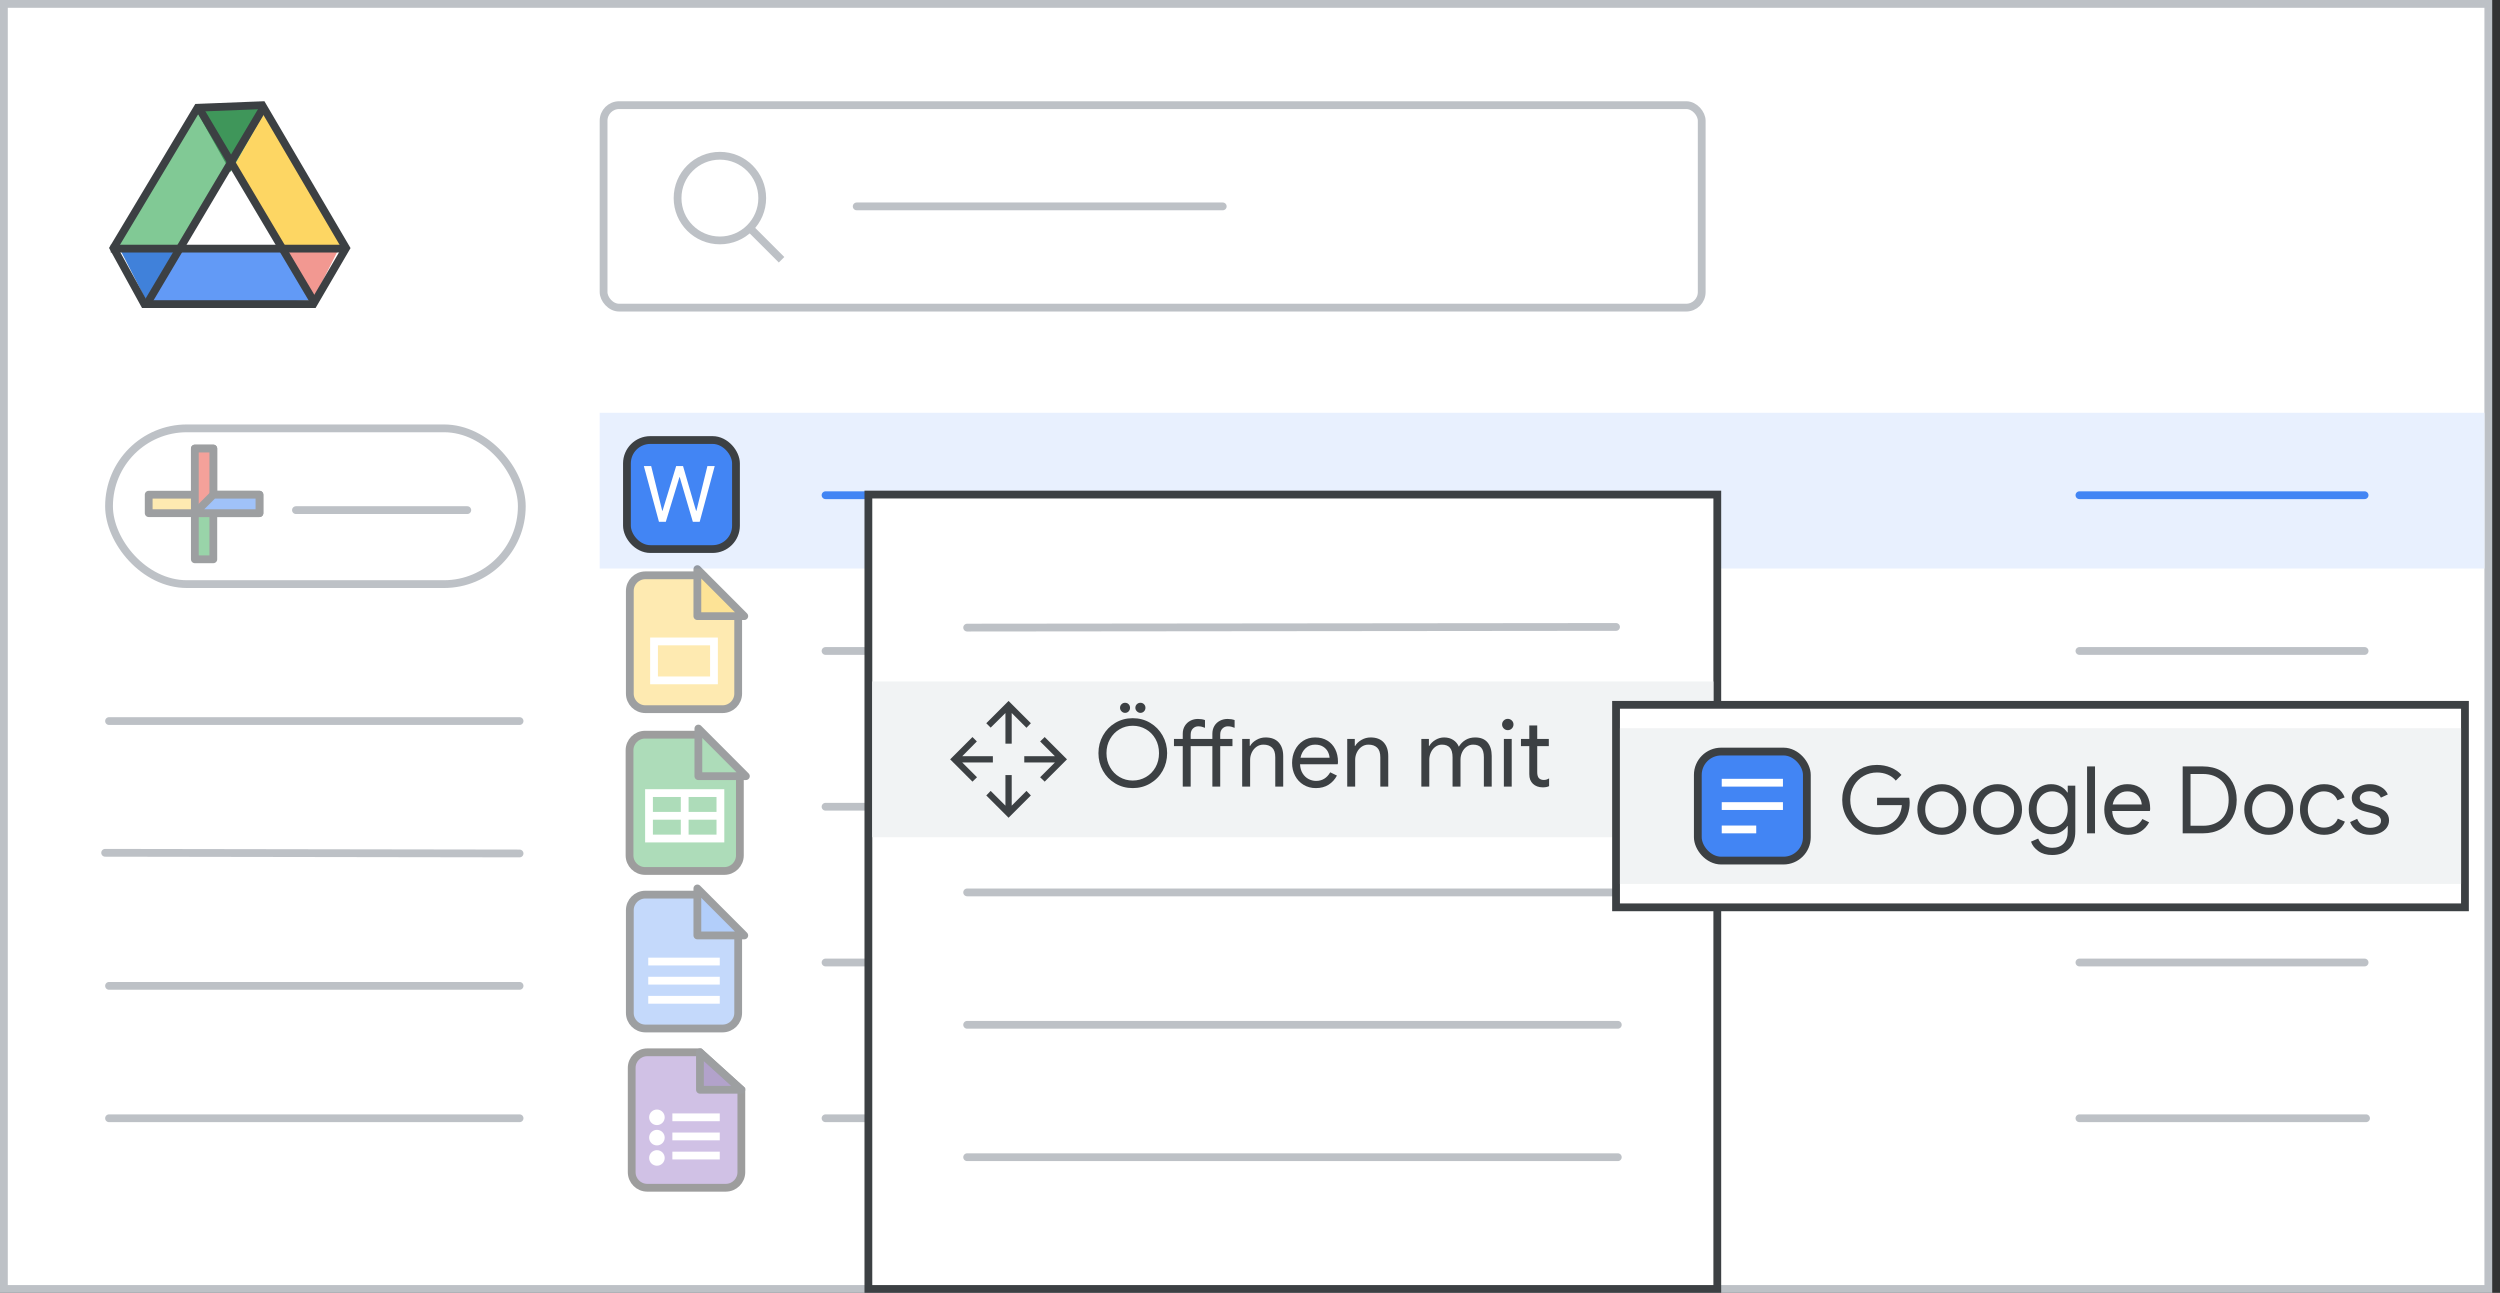 <?xml version="1.0" encoding="UTF-8"?>
<svg width="321px" height="166px" viewBox="0 0 321 166" version="1.1" xmlns="http://www.w3.org/2000/svg" xmlns:xlink="http://www.w3.org/1999/xlink">
    <rect x="0" y="0" width="321" height="166" fill="#333333" stroke="none"/>
    <title>docs-import-convert</title>
    <g id="docs-import-convert" stroke="none" stroke-width="1" fill="none" fill-rule="evenodd">
        <rect id="border/bg" stroke="#BDC1C6" fill="#FFFFFF" x="0.5" y="0.5" width="319" height="165"></rect>
        <g id="search" transform="translate(77, 13)" stroke="#BDC1C6">
            <rect id="Rectangle" fill="#FFFFFF" x="0.5" y="0.5" width="141" height="26" rx="2"></rect>
            <line x1="33" y1="13.5" x2="80" y2="13.5" id="Line-2" stroke-linecap="round" stroke-linejoin="round"></line>
            <g id="Group" transform="translate(10, 7)">
                <circle id="Oval" cx="5.435" cy="5.435" r="5.435"></circle>
                <line x1="9.706" y1="9.706" x2="13" y2="13" id="Line-6" stroke-linecap="square"></line>
            </g>
        </g>
        <g id="screen" transform="translate(13, 13)">
            <g id="Logos/drive" transform="translate(1, 0)">
                <rect id="white-bg" fill="#FFFFFF" x="7.716" y="7.439" width="15.5" height="15.429"></rect>
                <g id="Group-44" transform="translate(0, -0)">
                    <g id="Group-6">
                        <g id="Group-5" transform="translate(1.107, 0.964)">
                            <polygon id="Triangle-Copy" fill="#4081DA" transform="translate(4.152, 21.524) scale(1, -1) translate(-4.152, -21.524) " points="4.152 17.463 8.304 25.585 0 25.585"></polygon>
                            <polygon id="Triangle-Copy" fill="#F29891" transform="translate(24.798, 21.266) scale(-1, -1) translate(-24.798, -21.266) " points="24.517 17.96 28.401 24.372 21.195 24.572"></polygon>
                            <polygon id="Path-15" fill="#FDD663" points="19.098 0 14.946 7.31 21.304 17.869 29.615 17.77"></polygon>
                            <polygon id="Path-15" fill="#629AF6" transform="translate(15.12, 23.317) rotate(-240) translate(-15.12, -23.317) " points="11.228 14.064 7.617 20.634 14.508 32.569 22.623 31.775"></polygon>
                            <polygon id="Path-15" fill="#81C995" transform="translate(7.334, 8.934) scale(-1, 1) translate(-7.334, -8.934) " points="4.152 0 3.77510523e-13 7.31 6.358 17.869 14.668 17.77"></polygon>
                            <polygon id="Triangle" fill="#3F965A" transform="translate(14.531, 4.061) scale(1, -1) translate(-14.531, -4.061) " points="14.506 0 19.098 8.122 9.964 8.122"></polygon>
                        </g>
                        <path d="M19.671,0.508 C21.366,3.41 24.952,9.526 30.43,18.854 L30.43,18.854 L26.234,26.049 L4.534,26.049 L0.576,18.847 L8.231,6.071 L8.533,5.565 L9.23,4.403 L11.366,0.836 Z" id="Triangle" stroke="#3C4043"></path>
                        <line x1="0.722" y1="18.924" x2="29.508" y2="18.924" id="Line-13" stroke="#3C4043" stroke-linecap="square"></line>
                    </g>
                    <line x1="5.151" y1="25.537" x2="19.543" y2="1.292" id="Line-14" stroke="#3C4043" stroke-linecap="square"></line>
                    <line x1="11.793" y1="25.537" x2="26.186" y2="1.292" id="Line-14" stroke="#3C4043" stroke-linecap="square" transform="translate(18.99, 13.414) scale(-1, 1) translate(-18.99, -13.414) "></line>
                </g>
            </g>
            <rect id="Rectangle" fill="#E8F0FE" x="64" y="40" width="242" height="20"></rect>
            <line x1="1" y1="79.585" x2="53.713" y2="79.585" id="Stroke-205-Copy-3" stroke="#BDC1C6" stroke-linecap="round" stroke-linejoin="round"></line>
            <line x1="0.5" y1="96.5" x2="53.713" y2="96.585" id="Stroke-205-Copy-2" stroke="#BDC1C6" stroke-linecap="round" stroke-linejoin="round"></line>
            <line x1="93" y1="90.585" x2="203.831" y2="90.585" id="Stroke-205-Copy-2" stroke="#BDC1C6" stroke-linecap="round" stroke-linejoin="round"></line>
            <line x1="1" y1="113.585" x2="53.713" y2="113.585" id="Stroke-205-Copy" stroke="#BDC1C6" stroke-linecap="round" stroke-linejoin="round"></line>
            <line x1="93" y1="130.585" x2="204.393" y2="130.585" id="Stroke-205-Copy-2" stroke="#BDC1C6" stroke-linecap="round" stroke-linejoin="round"></line>
            <line x1="93" y1="110.585" x2="203.831" y2="110.585" id="Stroke-205-Copy-3" stroke="#BDC1C6" stroke-linecap="round" stroke-linejoin="round"></line>
            <line x1="93" y1="70.585" x2="203.831" y2="70.585" id="Stroke-205-Copy-2" stroke="#BDC1C6" stroke-linecap="round" stroke-linejoin="round"></line>
            <line x1="254" y1="70.585" x2="290.614" y2="70.585" id="Stroke-205-Copy-2" stroke="#BDC1C6" stroke-linecap="round" stroke-linejoin="round"></line>
            <line x1="254" y1="130.585" x2="290.8" y2="130.585" id="Stroke-205-Copy-2" stroke="#BDC1C6" stroke-linecap="round" stroke-linejoin="round"></line>
            <line x1="254" y1="90.585" x2="290.614" y2="90.585" id="Stroke-205-Copy-2" stroke="#BDC1C6" stroke-linecap="round" stroke-linejoin="round"></line>
            <line x1="254" y1="110.585" x2="290.614" y2="110.585" id="Stroke-205-Copy-3" stroke="#BDC1C6" stroke-linecap="round" stroke-linejoin="round"></line>
            <line x1="1" y1="130.585" x2="53.713" y2="130.585" id="Stroke-205-Copy" stroke="#BDC1C6" stroke-linecap="round" stroke-linejoin="round"></line>
        </g>
        <g id="create-button" transform="translate(14, 55)" stroke="#BDC1C6">
            <rect id="Rectangle" fill="#FFFFFF" x="0" y="0" width="53" height="20" rx="10"></rect>
            <line x1="24" y1="10.5" x2="46" y2="10.5" id="Line-Copy-6" stroke-linecap="round"></line>
        </g>
        <g id="Group" transform="translate(18.5, 57)" opacity="0.5" stroke="#3C4043" stroke-linejoin="round">
            <g id="Group" transform="translate(0.593, 0.593)">
                <g id="Rectangle-2" transform="translate(5.926, 0)" fill="#34A953">
                    <rect id="Rectangle" x="0" y="0" width="2.37" height="14.222"></rect>
                </g>
                <rect id="Rectangle" fill="#FDD663" transform="translate(7.111, 7.111) rotate(90) translate(-7.111, -7.111) " x="5.926" y="1.77635684e-15" width="2.37" height="14.222"></rect>
                <polygon id="Rectangle" fill="#EA4336" points="5.926 0 8.296 0 8.296 7.111 5.926 8.296"></polygon>
                <polygon id="Rectangle" fill="#4185F4" transform="translate(10.074, 7.111) rotate(90) translate(-10.074, -7.111) " points="8.889 2.963 11.259 2.963 11.259 11.259 8.889 8.889"></polygon>
            </g>
        </g>
        <g id="Group" transform="translate(80, 134)" opacity="0.5">
            <g id="Logos/forms">
                <path d="M3.11,1.116 L9.873,1.116 L9.873,1.116 L15.189,5.927 L15.189,16.507 C15.189,17.611 14.293,18.507 13.189,18.507 L3.11,18.507 C2.005,18.507 1.11,17.611 1.11,16.507 L1.11,3.116 C1.11,2.011 2.005,1.116 3.11,1.116 Z" id="Rectangle" stroke="#3C3C3C" fill="#A183CC"></path>
                <polygon id="Path-5" stroke="#3C4043" fill-opacity="0.784" fill="#55358A" stroke-linejoin="round" transform="translate(12.531, 3.521) rotate(-90) translate(-12.531, -3.521) " points="10.125 6.179 14.937 0.864 10.125 0.864"></polygon>
                <line x1="6.832" y1="11.918" x2="11.918" y2="11.918" id="Line-11" stroke="#FFFFFF" stroke-linecap="square"></line>
                <circle id="Oval" fill="#FFFFFF" cx="4.348" cy="9.463" r="1"></circle>
                <circle id="Oval" fill="#FFFFFF" cx="4.348" cy="12.072" r="1"></circle>
                <circle id="Oval" fill="#FFFFFF" cx="4.348" cy="14.68" r="1"></circle>
                <line x1="6.832" y1="9.463" x2="11.918" y2="9.463" id="Line-11" stroke="#FFFFFF" stroke-linecap="square"></line>
                <line x1="6.832" y1="14.373" x2="11.918" y2="14.373" id="Line-11" stroke="#FFFFFF" stroke-linecap="square"></line>
            </g>
        </g>
        <g id="Group" transform="translate(80, 114)" opacity="0.5">
            <g id="Group-42" transform="translate(0.87, 0.87)">
                <path d="M2,0 L8.66,0 L8.66,0 L13.913,4.755 L13.913,15.187 C13.913,16.291 13.018,17.187 11.913,17.187 L2,17.187 C0.895,17.187 1.3527075e-16,16.291 0,15.187 L0,2 C-1.3527075e-16,0.895 0.895,2.02906125e-16 2,0 Z" id="Rectangle" stroke="#3C4043" fill="#8AB4F8"></path>
                <line x1="2.864" y1="11.049" x2="11.049" y2="11.049" id="Line-11" stroke="#FFFFFF" stroke-linecap="square"></line>
                <line x1="2.864" y1="8.593" x2="11.049" y2="8.593" id="Line-11" stroke="#FFFFFF" stroke-linecap="square"></line>
                <line x1="2.864" y1="13.504" x2="11.049" y2="13.504" id="Line-11" stroke="#FFFFFF" stroke-linecap="square"></line>
                <path d="M14.702,-0.082 L8.666,5.941 L8.666,-0.082 L14.702,-0.082 Z" id="Path-5" stroke="#3C4043" fill="#669DF6" stroke-linejoin="round" transform="translate(11.33, 2.577) rotate(-90) translate(-11.33, -2.577) "></path>
            </g>
        </g>
        <g id="Group" transform="translate(80, 73)" opacity="0.5">
            <g id="Logos/slides">
                <g id="Group-42" transform="translate(0.87, 0.87)" stroke="#3C4043">
                    <path d="M2,0 L8.66,0 L8.66,0 L13.913,4.755 L13.913,15.187 C13.913,16.291 13.018,17.187 11.913,17.187 L2,17.187 C0.895,17.187 1.3527075e-16,16.291 0,15.187 L0,2 C-1.3527075e-16,0.895 0.895,2.02906125e-16 2,0 Z" id="Rectangle" fill="#FDD663"></path>
                    <path d="M14.702,-0.082 L8.666,5.941 L8.666,-0.082 L14.702,-0.082 Z" id="Path-5" fill="#FBC72E" stroke-linejoin="round" transform="translate(11.33, 2.577) rotate(-90) translate(-11.33, -2.577) "></path>
                </g>
                <rect id="Rectangle" stroke="#FFFFFF" x="3.978" y="9.36" width="7.696" height="4.999"></rect>
            </g>
        </g>
        <g id="Group" transform="translate(80, 93.5)" opacity="0.5">
            <g id="Group-42" transform="translate(0.833, 0.833)">
                <path d="M2,0 L8.818,0 L8.818,0 L14.167,4.842 L14.167,15.5 C14.167,16.605 13.271,17.5 12.167,17.5 L2,17.5 C0.895,17.5 1.3527075e-16,16.605 0,15.5 L0,2 C-1.3527075e-16,0.895 0.895,2.02906125e-16 2,0 Z" id="Rectangle" stroke="#3C3C3C" fill="#5BBA73"></path>
                <g id="Group" transform="translate(2.5, 7.5)" stroke="#FFFFFF">
                    <line x1="0.417" y1="2.917" x2="8.75" y2="2.917" id="Line-11" stroke-linecap="square"></line>
                    <rect id="Rectangle" x="0" y="0" width="9.167" height="5.833"></rect>
                    <line x1="4.583" y1="0.417" x2="4.583" y2="5.417" id="Line-12" stroke-linecap="square"></line>
                </g>
                <path d="M14.948,-0.074 L8.833,6.027 L8.833,-0.074 L14.948,-0.074 Z" id="Path-5" stroke="#3C4043" fill="#5BBA73" stroke-linejoin="round" transform="translate(11.536, 2.624) rotate(-90) translate(-11.536, -2.624) "></path>
            </g>
        </g>
        <line x1="267" y1="63.585" x2="303.614" y2="63.585" id="Stroke-205-Copy-3" stroke="#4285F4" stroke-linecap="round" stroke-linejoin="round"></line>
        <line x1="106" y1="63.585" x2="216.831" y2="63.585" id="Stroke-205-Copy-3" stroke="#4285F4" stroke-linecap="round" stroke-linejoin="round"></line>
        <rect id="Rectangle" stroke="#3C4043" fill="#FFFFFF" x="111.5" y="63.5" width="109" height="102"></rect>
        <rect id="Rectangle" fill="#F1F3F4" x="112" y="87.5" width="108" height="20"></rect>
        <line x1="124.182" y1="80.585" x2="207.5" y2="80.5" id="Stroke-205-Copy-3" stroke="#BDC1C6" stroke-linecap="round" stroke-linejoin="round"></line>
        <line x1="124.182" y1="131.585" x2="207.727" y2="131.585" id="Stroke-205-Copy" stroke="#BDC1C6" stroke-linecap="round" stroke-linejoin="round"></line>
        <line x1="124.182" y1="114.585" x2="207.727" y2="114.585" id="Stroke-205-Copy" stroke="#BDC1C6" stroke-linecap="round" stroke-linejoin="round"></line>
        <line x1="124.182" y1="148.585" x2="207.727" y2="148.585" id="Stroke-205-Copy" stroke="#BDC1C6" stroke-linecap="round" stroke-linejoin="round"></line>
        <rect id="Rectangle" stroke="#3C4043" fill="#FFFFFF" x="207.5" y="90.5" width="109" height="26"></rect>
        <rect id="Rectangle" fill="#F1F3F4" x="208" y="93.5" width="108" height="20"></rect>
        <g id="word-icon" transform="translate(80, 56)">
            <rect id="Rectangle" stroke="#3C4043" fill="#4285F4" x="0.5" y="0.5" width="14" height="14" rx="3"></rect>
            <g id="W-Copy" transform="translate(2.67, 3.84)" fill="#FFFFFF" fill-rule="nonzero">
                <polygon id="Path" points="0 0 0.94 0 2.24 5.26 2.36 5.75 2.4 5.75 2.55 5.26 4.15 0 5.03 0 6.56 5.26 6.71 5.75 6.75 5.75 8.16 0 9.1 0 7.17 7.16 6.29 7.16 4.77 1.98 4.61 1.42 4.57 1.42 4.4 1.98 2.82 7.16 1.94 7.16"></polygon>
            </g>
        </g>
        <g id="open_with_BASELINE_P900" transform="translate(122, 90)" fill="#3C4043" fill-rule="nonzero">
            <path d="M7.097,5.484 L7.097,1.552 L5.202,3.427 L4.637,2.863 L7.5,0 L10.363,2.863 L9.798,3.448 L7.903,1.552 L7.903,5.484 L7.097,5.484 Z M7.5,15 L4.637,12.137 L5.202,11.552 L7.097,13.448 L7.097,9.516 L7.903,9.516 L7.903,13.448 L9.798,11.552 L10.363,12.137 L7.5,15 Z M12.137,10.363 L11.552,9.798 L13.448,7.903 L9.516,7.903 L9.516,7.097 L13.448,7.097 L11.552,5.202 L12.137,4.637 L15,7.5 L12.137,10.363 Z M2.863,10.363 L0,7.5 L2.863,4.637 L3.427,5.202 L1.552,7.097 L5.484,7.097 L5.484,7.903 L1.552,7.903 L3.448,9.798 L2.863,10.363 Z" id="Shape"></path>
        </g>
        <rect id="Rectangle" stroke="#3C4043" fill="#4285F4" x="218" y="96.5" width="14" height="14" rx="3"></rect>
        <line x1="221.571" y1="100.5" x2="228.429" y2="100.5" id="Line-3" stroke="#FFFFFF" stroke-linecap="square"></line>
        <line x1="221.571" y1="103.5" x2="228.429" y2="103.5" id="Line-3-Copy" stroke="#FFFFFF" stroke-linecap="square"></line>
        <line x1="221.571" y1="106.5" x2="225" y2="106.5" id="Line-3-Copy-2" stroke="#FFFFFF" stroke-linecap="square"></line>
        <g id="Google-Docs-Copy" transform="translate(236.54, 98.216)" fill="#3C4043" fill-rule="nonzero">
            <path d="M4.452,8.976 C3.644,8.976 2.9,8.78 2.22,8.388 C1.54,7.996 1,7.456 0.6,6.768 C0.2,6.08 0,5.32 0,4.488 C0,3.656 0.2,2.896 0.6,2.208 C1,1.52 1.54,0.98 2.22,0.588 C2.9,0.196 3.644,0 4.452,0 C5.084,0 5.678,0.112 6.234,0.336 C6.79,0.56 7.248,0.876 7.608,1.284 L6.876,2.016 C6.604,1.68 6.256,1.422 5.832,1.242 C5.408,1.062 4.952,0.972 4.464,0.972 C3.856,0.972 3.29,1.118 2.766,1.41 C2.242,1.702 1.822,2.114 1.506,2.646 C1.19,3.178 1.032,3.792 1.032,4.488 C1.032,5.184 1.19,5.798 1.506,6.33 C1.822,6.862 2.244,7.274 2.772,7.566 C3.3,7.858 3.864,8.004 4.464,8.004 C5.04,8.004 5.522,7.914 5.91,7.734 C6.298,7.554 6.632,7.316 6.912,7.02 C7.12,6.796 7.288,6.526 7.416,6.21 C7.544,5.894 7.624,5.544 7.656,5.16 L4.476,5.16 L4.476,4.212 L8.604,4.212 C8.644,4.436 8.664,4.644 8.664,4.836 C8.664,5.364 8.58,5.878 8.412,6.378 C8.244,6.878 7.976,7.316 7.608,7.692 C6.816,8.548 5.764,8.976 4.452,8.976 Z" id="Path"></path>
            <path d="M12.792,8.976 C12.192,8.976 11.652,8.832 11.172,8.544 C10.692,8.256 10.318,7.864 10.05,7.368 C9.782,6.872 9.648,6.324 9.648,5.724 C9.648,5.124 9.782,4.576 10.05,4.08 C10.318,3.584 10.692,3.192 11.172,2.904 C11.652,2.616 12.192,2.472 12.792,2.472 C13.392,2.472 13.932,2.616 14.412,2.904 C14.892,3.192 15.266,3.584 15.534,4.08 C15.802,4.576 15.936,5.124 15.936,5.724 C15.936,6.324 15.802,6.872 15.534,7.368 C15.266,7.864 14.892,8.256 14.412,8.544 C13.932,8.832 13.392,8.976 12.792,8.976 Z M12.792,8.052 C13.168,8.052 13.518,7.958 13.842,7.77 C14.166,7.582 14.426,7.312 14.622,6.96 C14.818,6.608 14.916,6.196 14.916,5.724 C14.916,5.252 14.818,4.84 14.622,4.488 C14.426,4.136 14.166,3.866 13.842,3.678 C13.518,3.49 13.168,3.396 12.792,3.396 C12.416,3.396 12.064,3.49 11.736,3.678 C11.408,3.866 11.146,4.136 10.95,4.488 C10.754,4.84 10.656,5.252 10.656,5.724 C10.656,6.196 10.754,6.608 10.95,6.96 C11.146,7.312 11.408,7.582 11.736,7.77 C12.064,7.958 12.416,8.052 12.792,8.052 Z" id="Shape"></path>
            <path d="M19.944,8.976 C19.344,8.976 18.804,8.832 18.324,8.544 C17.844,8.256 17.47,7.864 17.202,7.368 C16.934,6.872 16.8,6.324 16.8,5.724 C16.8,5.124 16.934,4.576 17.202,4.08 C17.47,3.584 17.844,3.192 18.324,2.904 C18.804,2.616 19.344,2.472 19.944,2.472 C20.544,2.472 21.084,2.616 21.564,2.904 C22.044,3.192 22.418,3.584 22.686,4.08 C22.954,4.576 23.088,5.124 23.088,5.724 C23.088,6.324 22.954,6.872 22.686,7.368 C22.418,7.864 22.044,8.256 21.564,8.544 C21.084,8.832 20.544,8.976 19.944,8.976 Z M19.944,8.052 C20.32,8.052 20.67,7.958 20.994,7.77 C21.318,7.582 21.578,7.312 21.774,6.96 C21.97,6.608 22.068,6.196 22.068,5.724 C22.068,5.252 21.97,4.84 21.774,4.488 C21.578,4.136 21.318,3.866 20.994,3.678 C20.67,3.49 20.32,3.396 19.944,3.396 C19.568,3.396 19.216,3.49 18.888,3.678 C18.56,3.866 18.298,4.136 18.102,4.488 C17.906,4.84 17.808,5.252 17.808,5.724 C17.808,6.196 17.906,6.608 18.102,6.96 C18.298,7.312 18.56,7.582 18.888,7.77 C19.216,7.958 19.568,8.052 19.944,8.052 Z" id="Shape"></path>
            <path d="M26.964,11.568 C26.244,11.568 25.65,11.4 25.182,11.064 C24.714,10.728 24.4,10.324 24.24,9.852 L25.164,9.456 C25.3,9.808 25.526,10.094 25.842,10.314 C26.158,10.534 26.532,10.644 26.964,10.644 C27.596,10.644 28.086,10.46 28.434,10.092 C28.782,9.724 28.956,9.204 28.956,8.532 L28.956,7.848 L28.908,7.848 C28.708,8.16 28.426,8.414 28.062,8.61 C27.698,8.806 27.284,8.904 26.82,8.904 C26.292,8.904 25.81,8.768 25.374,8.496 C24.938,8.224 24.592,7.844 24.336,7.356 C24.08,6.868 23.952,6.312 23.952,5.688 C23.952,5.072 24.08,4.518 24.336,4.026 C24.592,3.534 24.938,3.152 25.374,2.88 C25.81,2.608 26.292,2.472 26.82,2.472 C27.284,2.472 27.698,2.57 28.062,2.766 C28.426,2.962 28.708,3.22 28.908,3.54 L28.956,3.54 L28.956,2.664 L29.928,2.664 L29.928,8.544 C29.928,9.528 29.656,10.278 29.112,10.794 C28.568,11.31 27.852,11.568 26.964,11.568 Z M26.964,7.98 C27.332,7.98 27.666,7.888 27.966,7.704 C28.266,7.52 28.506,7.256 28.686,6.912 C28.866,6.568 28.956,6.16 28.956,5.688 C28.956,5.208 28.866,4.796 28.686,4.452 C28.506,4.108 28.266,3.846 27.966,3.666 C27.666,3.486 27.332,3.396 26.964,3.396 C26.596,3.396 26.26,3.488 25.956,3.672 C25.652,3.856 25.41,4.12 25.23,4.464 C25.05,4.808 24.96,5.216 24.96,5.688 C24.96,6.16 25.05,6.57 25.23,6.918 C25.41,7.266 25.652,7.53 25.956,7.71 C26.26,7.89 26.596,7.98 26.964,7.98 Z" id="Shape"></path>
            <polygon id="Path" points="31.44 0.192 32.46 0.192 32.46 8.784 31.44 8.784"></polygon>
            <path d="M36.696,8.976 C36.112,8.976 35.588,8.836 35.124,8.556 C34.66,8.276 34.298,7.89 34.038,7.398 C33.778,6.906 33.648,6.352 33.648,5.736 C33.648,5.144 33.77,4.6 34.014,4.104 C34.258,3.608 34.604,3.212 35.052,2.916 C35.5,2.62 36.02,2.472 36.612,2.472 C37.212,2.472 37.732,2.606 38.172,2.874 C38.612,3.142 38.95,3.512 39.186,3.984 C39.422,4.456 39.54,4.996 39.54,5.604 C39.54,5.724 39.528,5.828 39.504,5.916 L34.668,5.916 C34.692,6.38 34.804,6.772 35.004,7.092 C35.204,7.412 35.458,7.652 35.766,7.812 C36.074,7.972 36.396,8.052 36.732,8.052 C37.516,8.052 38.12,7.684 38.544,6.948 L39.408,7.368 C39.144,7.864 38.786,8.256 38.334,8.544 C37.882,8.832 37.336,8.976 36.696,8.976 Z M38.46,5.076 C38.444,4.82 38.372,4.564 38.244,4.308 C38.116,4.052 37.914,3.836 37.638,3.66 C37.362,3.484 37.016,3.396 36.6,3.396 C36.12,3.396 35.714,3.55 35.382,3.858 C35.05,4.166 34.832,4.572 34.728,5.076 L38.46,5.076 Z" id="Shape"></path>
            <path d="M43.716,0.192 L46.308,0.192 C47.188,0.192 47.956,0.374 48.612,0.738 C49.268,1.102 49.772,1.608 50.124,2.256 C50.476,2.904 50.652,3.648 50.652,4.488 C50.652,5.328 50.476,6.072 50.124,6.72 C49.772,7.368 49.268,7.874 48.612,8.238 C47.956,8.602 47.188,8.784 46.308,8.784 L43.716,8.784 L43.716,0.192 Z M46.308,7.812 C47.324,7.812 48.13,7.52 48.726,6.936 C49.322,6.352 49.62,5.536 49.62,4.488 C49.62,3.44 49.322,2.624 48.726,2.04 C48.13,1.456 47.324,1.164 46.308,1.164 L44.724,1.164 L44.724,7.812 L46.308,7.812 Z" id="Shape"></path>
            <path d="M54.768,8.976 C54.168,8.976 53.628,8.832 53.148,8.544 C52.668,8.256 52.294,7.864 52.026,7.368 C51.758,6.872 51.624,6.324 51.624,5.724 C51.624,5.124 51.758,4.576 52.026,4.08 C52.294,3.584 52.668,3.192 53.148,2.904 C53.628,2.616 54.168,2.472 54.768,2.472 C55.368,2.472 55.908,2.616 56.388,2.904 C56.868,3.192 57.242,3.584 57.51,4.08 C57.778,4.576 57.912,5.124 57.912,5.724 C57.912,6.324 57.778,6.872 57.51,7.368 C57.242,7.864 56.868,8.256 56.388,8.544 C55.908,8.832 55.368,8.976 54.768,8.976 Z M54.768,8.052 C55.144,8.052 55.494,7.958 55.818,7.77 C56.142,7.582 56.402,7.312 56.598,6.96 C56.794,6.608 56.892,6.196 56.892,5.724 C56.892,5.252 56.794,4.84 56.598,4.488 C56.402,4.136 56.142,3.866 55.818,3.678 C55.494,3.49 55.144,3.396 54.768,3.396 C54.392,3.396 54.04,3.49 53.712,3.678 C53.384,3.866 53.122,4.136 52.926,4.488 C52.73,4.84 52.632,5.252 52.632,5.724 C52.632,6.196 52.73,6.608 52.926,6.96 C53.122,7.312 53.384,7.582 53.712,7.77 C54.04,7.958 54.392,8.052 54.768,8.052 Z" id="Shape"></path>
            <path d="M61.872,8.976 C61.28,8.976 60.748,8.834 60.276,8.55 C59.804,8.266 59.436,7.878 59.172,7.386 C58.908,6.894 58.776,6.34 58.776,5.724 C58.776,5.108 58.908,4.552 59.172,4.056 C59.436,3.56 59.804,3.172 60.276,2.892 C60.748,2.612 61.28,2.472 61.872,2.472 C62.536,2.472 63.094,2.626 63.546,2.934 C63.998,3.242 64.32,3.652 64.512,4.164 L63.588,4.548 C63.436,4.172 63.21,3.886 62.91,3.69 C62.61,3.494 62.248,3.396 61.824,3.396 C61.464,3.396 61.128,3.494 60.816,3.69 C60.504,3.886 60.254,4.16 60.066,4.512 C59.878,4.864 59.784,5.268 59.784,5.724 C59.784,6.18 59.878,6.584 60.066,6.936 C60.254,7.288 60.504,7.562 60.816,7.758 C61.128,7.954 61.464,8.052 61.824,8.052 C62.256,8.052 62.628,7.952 62.94,7.752 C63.252,7.552 63.484,7.268 63.636,6.9 L64.548,7.284 C64.34,7.788 64.006,8.196 63.546,8.508 C63.086,8.82 62.528,8.976 61.872,8.976 Z" id="Path"></path>
            <path d="M67.788,8.976 C67.132,8.976 66.584,8.822 66.144,8.514 C65.704,8.206 65.392,7.812 65.208,7.332 L66.12,6.924 C66.272,7.292 66.498,7.576 66.798,7.776 C67.098,7.976 67.428,8.076 67.788,8.076 C68.172,8.076 68.5,7.998 68.772,7.842 C69.044,7.686 69.18,7.464 69.18,7.176 C69.18,6.92 69.072,6.714 68.856,6.558 C68.64,6.402 68.3,6.268 67.836,6.156 L67.092,5.964 C66.604,5.844 66.204,5.64 65.892,5.352 C65.58,5.064 65.424,4.692 65.424,4.236 C65.424,3.884 65.53,3.574 65.742,3.306 C65.954,3.038 66.236,2.832 66.588,2.688 C66.94,2.544 67.32,2.472 67.728,2.472 C68.264,2.472 68.742,2.588 69.162,2.82 C69.582,3.052 69.88,3.376 70.056,3.792 L69.168,4.2 C68.896,3.656 68.412,3.384 67.716,3.384 C67.38,3.384 67.086,3.462 66.834,3.618 C66.582,3.774 66.456,3.972 66.456,4.212 C66.456,4.436 66.544,4.618 66.72,4.758 C66.896,4.898 67.16,5.012 67.512,5.1 L68.4,5.328 C69,5.48 69.452,5.706 69.756,6.006 C70.06,6.306 70.212,6.672 70.212,7.104 C70.212,7.48 70.104,7.81 69.888,8.094 C69.672,8.378 69.38,8.596 69.012,8.748 C68.644,8.9 68.236,8.976 67.788,8.976 Z" id="Path"></path>
        </g>
        <g id="Open-with-Copy" transform="translate(141.04, 90.236)" fill="#3C4043" fill-rule="nonzero">
            <path d="M4.404,10.956 C3.58,10.956 2.832,10.756 2.16,10.356 C1.488,9.956 0.96,9.414 0.576,8.73 C0.192,8.046 0,7.292 0,6.468 C0,5.652 0.192,4.9 0.576,4.212 C0.96,3.524 1.488,2.98 2.16,2.58 C2.832,2.18 3.58,1.98 4.404,1.98 C5.228,1.98 5.976,2.18 6.648,2.58 C7.32,2.98 7.85,3.524 8.238,4.212 C8.626,4.9 8.82,5.652 8.82,6.468 C8.82,7.292 8.628,8.046 8.244,8.73 C7.86,9.414 7.33,9.956 6.654,10.356 C5.978,10.756 5.228,10.956 4.404,10.956 Z M4.404,9.984 C5.02,9.984 5.586,9.834 6.102,9.534 C6.618,9.234 7.026,8.818 7.326,8.286 C7.626,7.754 7.776,7.148 7.776,6.468 C7.776,5.788 7.626,5.182 7.326,4.65 C7.026,4.118 6.618,3.702 6.102,3.402 C5.586,3.102 5.02,2.952 4.404,2.952 C3.788,2.952 3.224,3.102 2.712,3.402 C2.2,3.702 1.792,4.12 1.488,4.656 C1.184,5.192 1.032,5.796 1.032,6.468 C1.032,7.14 1.184,7.744 1.488,8.28 C1.792,8.816 2.2,9.234 2.712,9.534 C3.224,9.834 3.788,9.984 4.404,9.984 Z M3.42,1.296 C3.244,1.296 3.092,1.23 2.964,1.098 C2.836,0.966 2.772,0.816 2.772,0.648 C2.772,0.464 2.836,0.31 2.964,0.186 C3.092,0.062 3.244,0 3.42,0 C3.604,0 3.756,0.062 3.876,0.186 C3.996,0.31 4.056,0.464 4.056,0.648 C4.056,0.824 3.996,0.976 3.876,1.104 C3.756,1.232 3.604,1.296 3.42,1.296 Z M5.388,1.296 C5.22,1.296 5.07,1.23 4.938,1.098 C4.806,0.966 4.74,0.816 4.74,0.648 C4.74,0.464 4.804,0.31 4.932,0.186 C5.06,0.062 5.212,0 5.388,0 C5.572,0 5.726,0.062 5.85,0.186 C5.974,0.31 6.036,0.464 6.036,0.648 C6.036,0.824 5.974,0.976 5.85,1.104 C5.726,1.232 5.572,1.296 5.388,1.296 Z" id="Shape"></path>
            <path d="M10.824,5.568 L9.696,5.568 L9.696,4.644 L10.824,4.644 L10.824,3.984 C10.824,3.6 10.912,3.264 11.088,2.976 C11.264,2.688 11.5,2.466 11.796,2.31 C12.092,2.154 12.42,2.076 12.78,2.076 C13.124,2.076 13.424,2.124 13.68,2.22 L13.68,3.216 C13.536,3.16 13.4,3.114 13.272,3.078 C13.144,3.042 12.992,3.024 12.816,3.024 C12.552,3.024 12.324,3.118 12.132,3.306 C11.94,3.494 11.844,3.756 11.844,4.092 L11.844,4.644 L14.628,4.644 L14.628,3.984 C14.628,3.6 14.714,3.264 14.886,2.976 C15.058,2.688 15.294,2.466 15.594,2.31 C15.894,2.154 16.224,2.076 16.584,2.076 C16.912,2.076 17.212,2.124 17.484,2.22 L17.484,3.216 C17.324,3.152 17.182,3.104 17.058,3.072 C16.934,3.04 16.784,3.024 16.608,3.024 C16.344,3.024 16.116,3.118 15.924,3.306 C15.732,3.494 15.636,3.756 15.636,4.092 L15.636,4.644 L17.208,4.644 L17.208,5.568 L15.636,5.568 L15.636,10.764 L14.628,10.764 L14.628,5.568 L11.844,5.568 L11.844,10.764 L10.824,10.764 L10.824,5.568 Z" id="Path"></path>
            <path d="M18.456,4.644 L19.428,4.644 L19.428,5.544 L19.476,5.544 C19.644,5.24 19.912,4.982 20.28,4.77 C20.648,4.558 21.04,4.452 21.456,4.452 C22.192,4.452 22.754,4.666 23.142,5.094 C23.53,5.522 23.724,6.104 23.724,6.84 L23.724,10.764 L22.704,10.764 L22.704,6.996 C22.704,6.428 22.568,6.016 22.296,5.76 C22.024,5.504 21.652,5.376 21.18,5.376 C20.852,5.376 20.558,5.468 20.298,5.652 C20.038,5.836 19.836,6.078 19.692,6.378 C19.548,6.678 19.476,6.992 19.476,7.32 L19.476,10.764 L18.456,10.764 L18.456,4.644 Z" id="Path"></path>
            <path d="M27.912,10.956 C27.328,10.956 26.804,10.816 26.34,10.536 C25.876,10.256 25.514,9.87 25.254,9.378 C24.994,8.886 24.864,8.332 24.864,7.716 C24.864,7.124 24.986,6.58 25.23,6.084 C25.474,5.588 25.82,5.192 26.268,4.896 C26.716,4.6 27.236,4.452 27.828,4.452 C28.428,4.452 28.948,4.586 29.388,4.854 C29.828,5.122 30.166,5.492 30.402,5.964 C30.638,6.436 30.756,6.976 30.756,7.584 C30.756,7.704 30.744,7.808 30.72,7.896 L25.884,7.896 C25.908,8.36 26.02,8.752 26.22,9.072 C26.42,9.392 26.674,9.632 26.982,9.792 C27.29,9.952 27.612,10.032 27.948,10.032 C28.732,10.032 29.336,9.664 29.76,8.928 L30.624,9.348 C30.36,9.844 30.002,10.236 29.55,10.524 C29.098,10.812 28.552,10.956 27.912,10.956 Z M29.676,7.056 C29.66,6.8 29.588,6.544 29.46,6.288 C29.332,6.032 29.13,5.816 28.854,5.64 C28.578,5.464 28.232,5.376 27.816,5.376 C27.336,5.376 26.93,5.53 26.598,5.838 C26.266,6.146 26.048,6.552 25.944,7.056 L29.676,7.056 Z" id="Shape"></path>
            <path d="M31.944,4.644 L32.916,4.644 L32.916,5.544 L32.964,5.544 C33.132,5.24 33.4,4.982 33.768,4.77 C34.136,4.558 34.528,4.452 34.944,4.452 C35.68,4.452 36.242,4.666 36.63,5.094 C37.018,5.522 37.212,6.104 37.212,6.84 L37.212,10.764 L36.192,10.764 L36.192,6.996 C36.192,6.428 36.056,6.016 35.784,5.76 C35.512,5.504 35.14,5.376 34.668,5.376 C34.34,5.376 34.046,5.468 33.786,5.652 C33.526,5.836 33.324,6.078 33.18,6.378 C33.036,6.678 32.964,6.992 32.964,7.32 L32.964,10.764 L31.944,10.764 L31.944,4.644 Z" id="Path"></path>
            <path d="M41.46,4.644 L42.432,4.644 L42.432,5.544 L42.48,5.544 C42.656,5.232 42.92,4.972 43.272,4.764 C43.624,4.556 43.996,4.452 44.388,4.452 C44.836,4.452 45.226,4.56 45.558,4.776 C45.89,4.992 46.128,5.28 46.272,5.64 C46.488,5.28 46.774,4.992 47.13,4.776 C47.486,4.56 47.9,4.452 48.372,4.452 C49.076,4.452 49.606,4.666 49.962,5.094 C50.318,5.522 50.496,6.104 50.496,6.84 L50.496,10.764 L49.488,10.764 L49.488,6.996 C49.488,6.428 49.372,6.016 49.14,5.76 C48.908,5.504 48.564,5.376 48.108,5.376 C47.804,5.376 47.528,5.464 47.28,5.64 C47.032,5.816 46.838,6.052 46.698,6.348 C46.558,6.644 46.488,6.964 46.488,7.308 L46.488,10.764 L45.468,10.764 L45.468,7.008 C45.468,6.432 45.352,6.016 45.12,5.76 C44.888,5.504 44.548,5.376 44.1,5.376 C43.796,5.376 43.52,5.466 43.272,5.646 C43.024,5.826 42.83,6.066 42.69,6.366 C42.55,6.666 42.48,6.988 42.48,7.332 L42.48,10.764 L41.46,10.764 L41.46,4.644 Z" id="Path"></path>
            <path d="M52.56,3.516 C52.36,3.516 52.188,3.444 52.044,3.3 C51.9,3.156 51.828,2.984 51.828,2.784 C51.828,2.584 51.9,2.414 52.044,2.274 C52.188,2.134 52.36,2.064 52.56,2.064 C52.76,2.064 52.932,2.134 53.076,2.274 C53.22,2.414 53.292,2.584 53.292,2.784 C53.292,2.984 53.222,3.156 53.082,3.3 C52.942,3.444 52.768,3.516 52.56,3.516 Z M52.056,4.644 L53.064,4.644 L53.064,10.764 L52.056,10.764 L52.056,4.644 Z" id="Shape"></path>
            <path d="M57.024,10.86 C56.776,10.86 56.546,10.82 56.334,10.74 C56.122,10.66 55.944,10.552 55.8,10.416 C55.64,10.264 55.52,10.088 55.44,9.888 C55.36,9.688 55.32,9.444 55.32,9.156 L55.32,5.568 L54.252,5.568 L54.252,4.644 L55.32,4.644 L55.32,2.916 L56.34,2.916 L56.34,4.644 L57.828,4.644 L57.828,5.568 L56.34,5.568 L56.34,8.904 C56.34,9.24 56.404,9.488 56.532,9.648 C56.684,9.824 56.904,9.912 57.192,9.912 C57.424,9.912 57.648,9.844 57.864,9.708 L57.864,10.704 C57.744,10.76 57.622,10.8 57.498,10.824 C57.374,10.848 57.216,10.86 57.024,10.86 Z" id="Path"></path>
        </g>
    </g>
</svg>